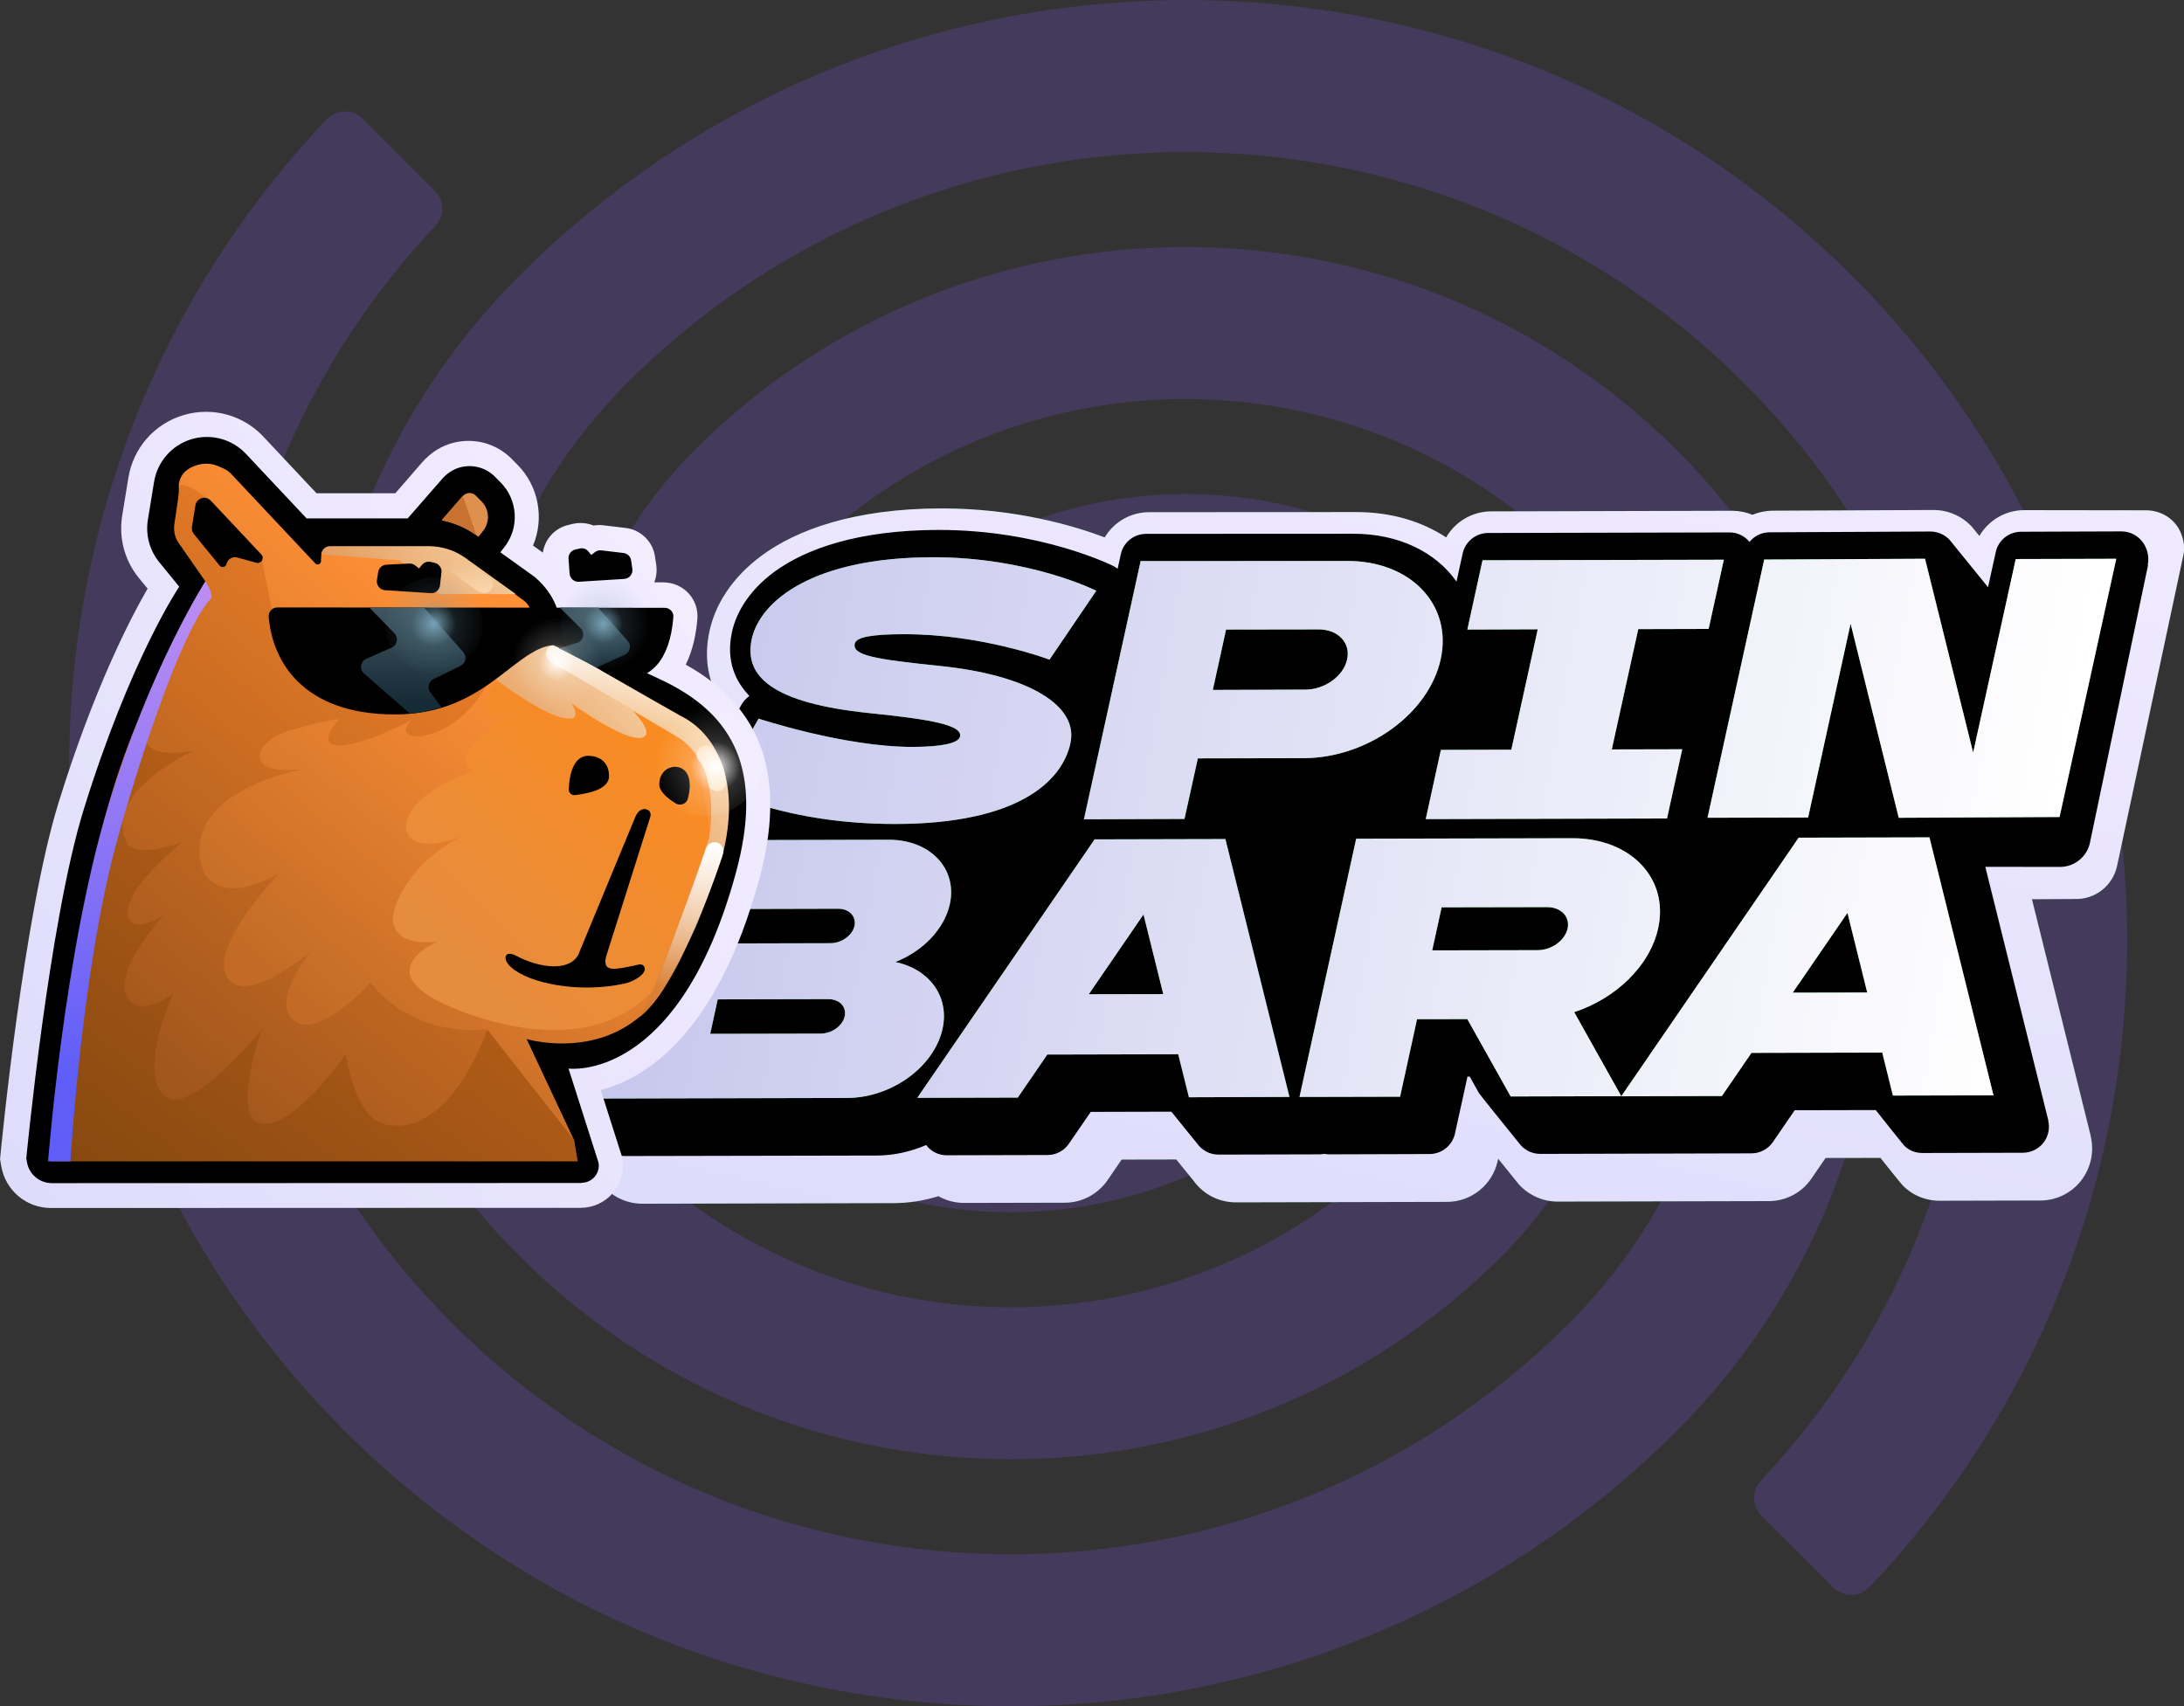 <?xml version="1.0" encoding="UTF-8"?> <svg xmlns="http://www.w3.org/2000/svg" fill="none" viewBox="0.72 0.05 104.82 81.9"><rect x="0.72" y="0.05" width="104.82" height="81.9" fill="#333333" stroke="none"/><path opacity="0.2" fill-rule="evenodd" clip-rule="evenodd" d="M90.451 76.225C90.224 76.461 89.912 76.597 89.585 76.602C89.258 76.607 88.942 76.476 88.71 76.245C87.749 75.285 86.21 73.753 85.26 72.803C84.797 72.336 84.787 71.582 85.24 71.105C99.197 56.279 98.921 32.921 84.415 18.426C69.627 3.655 45.615 3.655 30.827 18.426C20.672 28.57 20.672 45.044 30.827 55.188C40.982 65.332 57.475 65.332 67.63 55.188C73.153 49.672 73.153 40.714 67.63 35.197C62.108 29.68 53.139 29.68 47.617 35.197C46.726 36.086 46.726 37.528 47.617 38.418C48.507 39.312 49.95 39.312 50.841 38.418C54.583 34.685 60.659 34.685 64.401 38.418C68.143 42.156 68.143 48.225 64.401 51.963C56.026 60.328 42.431 60.328 34.056 51.963C25.682 43.598 25.682 30.017 34.056 21.652C47.063 8.659 68.183 8.659 81.191 21.652C94.198 34.644 94.198 55.741 81.191 68.734C63.551 86.353 34.906 86.353 17.267 68.734C-0.076 51.405 -0.368 23.455 16.402 5.775C16.628 5.539 16.94 5.403 17.267 5.398C17.594 5.398 17.905 5.524 18.137 5.755C19.103 6.715 20.637 8.247 21.587 9.197C22.055 9.664 22.065 10.418 21.613 10.895C7.655 25.721 7.926 49.079 22.432 63.574C37.225 78.345 61.232 78.345 76.02 63.574C86.175 53.43 86.175 36.956 76.02 26.812C65.865 16.668 49.377 16.668 39.222 26.812C33.699 32.328 33.699 41.286 39.222 46.803C44.745 52.32 53.713 52.32 59.236 46.803C60.126 45.914 60.126 44.472 59.236 43.582C58.345 42.693 56.897 42.693 56.006 43.582C52.264 47.32 46.188 47.32 42.446 43.582C38.709 39.844 38.709 33.775 42.446 30.037C50.826 21.672 64.421 21.672 72.796 30.037C81.171 38.403 81.171 51.983 72.796 60.348C59.789 73.341 38.669 73.341 25.662 60.348C12.654 47.356 12.654 26.259 25.662 13.266C43.301 -4.353 71.941 -4.353 89.58 13.266C106.928 30.595 107.215 58.545 90.451 76.225Z" fill="#8959FF"></path><path d="M103.713 24.544C104.401 24.544 105.053 24.917 105.349 25.542C105.521 25.909 105.592 26.315 105.513 26.679L102.328 41.612C102.125 42.558 101.281 43.225 100.317 43.2L98.242 43.212L101.063 54.57L101.059 54.577C101.241 55.322 101.076 56.105 100.603 56.714C100.138 57.316 99.409 57.673 98.646 57.672L93.821 57.684C93.11 57.685 92.437 57.393 91.99 56.892C91.949 56.85 91.403 56.169 90.971 55.627L88.338 55.631L87.661 56.617C87.199 57.295 86.435 57.7 85.615 57.701L75.476 57.724C74.766 57.725 74.091 57.418 73.622 56.903C73.608 56.886 73.125 56.287 72.623 55.667L72.6 55.777C72.349 56.92 71.339 57.736 70.17 57.738L60.035 57.761C59.211 57.762 58.463 57.364 58.004 56.722C57.997 56.71 57.534 56.143 57.173 55.703L54.552 55.708L53.878 56.695C53.409 57.371 52.645 57.777 51.825 57.778L46.996 57.789C46.556 57.789 46.132 57.673 45.759 57.465C45.072 57.679 44.349 57.796 43.619 57.798L31.551 57.827C30.795 57.827 30.079 57.485 29.609 56.902L27.016 53.645C26.572 53.065 26.403 52.311 26.557 51.594L29.71 38.699C29.776 38.428 30.02 38.239 30.299 38.242L33.143 38.274C33.1 37.776 33.206 37.271 33.458 36.83L35.263 33.656C35.233 33.612 35.208 33.568 35.182 33.524C34.658 32.567 34.521 31.5 34.775 30.327C35.038 29.136 35.785 27.812 37.292 26.705C38.937 25.497 41.676 24.463 45.877 24.453C49.45 24.446 52.276 25.289 53.74 25.844C54.178 25.108 54.979 24.635 55.87 24.634L65.782 24.629C67.493 24.623 68.968 25.081 70.126 25.845C70.561 25.093 71.372 24.599 72.282 24.596L83.866 24.566C84.2 24.571 84.528 24.635 84.827 24.76C85.126 24.637 85.449 24.566 85.787 24.563L93.506 24.529C94.232 24.526 94.896 24.832 95.362 25.335C95.375 25.356 95.515 25.528 95.719 25.775C96.157 25.027 96.964 24.54 97.867 24.536L103.713 24.544Z" fill="#106C2A"></path><path d="M103.713 24.544C104.401 24.544 105.053 24.917 105.349 25.542C105.521 25.909 105.592 26.315 105.513 26.679L102.328 41.612C102.125 42.558 101.281 43.225 100.317 43.2L98.242 43.212L101.063 54.57L101.059 54.577C101.241 55.322 101.076 56.105 100.603 56.714C100.138 57.316 99.409 57.673 98.646 57.672L93.821 57.684C93.11 57.685 92.437 57.393 91.99 56.892C91.949 56.85 91.403 56.169 90.971 55.627L88.338 55.631L87.661 56.617C87.199 57.295 86.435 57.7 85.615 57.701L75.476 57.724C74.766 57.725 74.091 57.418 73.622 56.903C73.608 56.886 73.125 56.287 72.623 55.667L72.6 55.777C72.349 56.92 71.339 57.736 70.17 57.738L60.035 57.761C59.211 57.762 58.463 57.364 58.004 56.722C57.997 56.71 57.534 56.143 57.173 55.703L54.552 55.708L53.878 56.695C53.409 57.371 52.645 57.777 51.825 57.778L46.996 57.789C46.556 57.789 46.132 57.673 45.759 57.465C45.072 57.679 44.349 57.796 43.619 57.798L31.551 57.827C30.795 57.827 30.079 57.485 29.609 56.902L27.016 53.645C26.572 53.065 26.403 52.311 26.557 51.594L29.71 38.699C29.776 38.428 30.02 38.239 30.299 38.242L33.143 38.274C33.1 37.776 33.206 37.271 33.458 36.83L35.263 33.656C35.233 33.612 35.208 33.568 35.182 33.524C34.658 32.567 34.521 31.5 34.775 30.327C35.038 29.136 35.785 27.812 37.292 26.705C38.937 25.497 41.676 24.463 45.877 24.453C49.45 24.446 52.276 25.289 53.74 25.844C54.178 25.108 54.979 24.635 55.87 24.634L65.782 24.629C67.493 24.623 68.968 25.081 70.126 25.845C70.561 25.093 71.372 24.599 72.282 24.596L83.866 24.566C84.2 24.571 84.528 24.635 84.827 24.76C85.126 24.637 85.449 24.566 85.787 24.563L93.506 24.529C94.232 24.526 94.896 24.832 95.362 25.335C95.375 25.356 95.515 25.528 95.719 25.775C96.157 25.027 96.964 24.54 97.867 24.536L103.713 24.544Z" fill="url(#paint0_linear_37_76177)"></path><path d="M102.546 25.556C102.925 25.558 103.283 25.731 103.52 26.023C103.78 26.343 103.882 26.767 103.799 27.172L103.813 27.181L101.027 40.494C100.884 41.175 100.285 41.661 99.589 41.66L96.004 41.656L99.031 53.841L99.021 53.832C99.114 54.203 99.027 54.596 98.793 54.903C98.555 55.201 98.194 55.378 97.81 55.38L92.985 55.392C92.639 55.393 92.311 55.258 92.089 55.013C92.042 54.959 91.103 53.789 90.745 53.331L86.856 53.339L85.806 54.869C85.575 55.206 85.189 55.41 84.779 55.409L74.644 55.435C74.283 55.435 73.949 55.284 73.713 55.026C73.682 54.988 71.76 52.614 71.703 52.519L71.26 51.725L71.151 51.725L70.549 54.467C70.422 55.033 69.914 55.438 69.334 55.442L64.505 55.457C64.426 55.457 64.344 55.448 64.267 55.433C64.187 55.447 64.107 55.458 64.028 55.457L59.199 55.469C58.789 55.467 58.415 55.27 58.185 54.949C58.176 54.933 57.145 53.672 56.94 53.409L53.07 53.419L52.019 54.95C51.789 55.286 51.403 55.49 50.993 55.489L46.168 55.501C45.769 55.505 45.405 55.32 45.17 55.01C44.422 55.331 43.614 55.514 42.786 55.514L30.719 55.538C30.342 55.54 29.984 55.367 29.748 55.076L27.899 52.797C27.662 52.501 27.571 52.116 27.654 51.748L30.637 39.462L35.151 39.415C34.761 38.93 34.423 38.51 34.399 38.468C34.352 38.38 34.313 38.29 34.285 38.193C34.191 37.871 34.231 37.525 34.4 37.235L36.311 33.866C36.408 33.699 36.535 33.562 36.684 33.461L36.658 33.425C36.445 33.196 36.267 32.955 36.135 32.712C35.756 32.018 35.668 31.235 35.851 30.381C36.063 29.426 36.684 28.381 37.885 27.495C39.387 26.396 41.899 25.496 45.738 25.486C50.732 25.477 54.171 27.226 54.171 27.226C54.238 27.263 54.298 27.303 54.361 27.348L54.513 26.652C54.636 26.083 55.137 25.676 55.727 25.674L65.635 25.669C67.858 25.66 69.615 26.554 70.603 27.935L70.626 27.96L70.921 26.611C71.048 26.041 71.557 25.636 72.136 25.632L83.719 25.606C84.095 25.6 84.45 25.769 84.687 26.06C84.916 25.776 85.265 25.602 85.648 25.6L93.367 25.562C93.728 25.563 94.062 25.714 94.295 25.967C94.34 26.018 95.932 27.98 96.134 28.235L96.506 26.548C96.629 25.978 97.133 25.575 97.72 25.573L102.546 25.556Z" fill="black"></path><path fill-rule="evenodd" clip-rule="evenodd" d="M78.534 52.665L73.224 52.679L71.144 48.966L68.73 48.97L67.917 52.691L63.089 52.702L65.809 40.307L76.185 40.283C78.983 40.278 80.83 42.212 80.302 44.608C79.903 46.42 78.263 47.978 76.274 48.632L78.534 52.665ZM78.534 52.665L87.046 40.257L93.323 40.242L96.397 52.625L91.569 52.636L91.058 50.572L84.781 50.587L83.362 52.657L78.537 52.669L78.534 52.665ZM69.91 43.6L69.458 45.666L74.523 45.656C75.189 45.654 75.828 45.191 75.955 44.621C76.082 44.048 75.641 43.592 74.975 43.59L69.91 43.6ZM89.388 43.867L86.763 47.695L90.336 47.688L89.388 43.867ZM74.523 30.256L71.145 30.268L71.872 26.941L83.455 26.915L82.725 30.238L79.348 30.247L78.077 36.021L81.458 36.013L80.728 39.336L69.148 39.366L69.874 36.043L73.255 36.034L74.523 30.256ZM89.537 29.993L87.5 39.29L82.671 39.301L85.392 26.907L93.111 26.869L95.42 36.175L97.464 26.883L102.289 26.87L99.568 39.265L91.849 39.303L89.541 29.994L89.537 29.993ZM58.21 36.451L57.569 39.358L52.743 39.374L55.464 26.98L65.375 26.975C68.429 26.966 70.438 29.082 69.865 31.695C69.292 34.309 66.352 36.431 63.298 36.44L58.21 36.451ZM59.565 30.268L58.929 33.165L63.37 33.15C64.303 33.15 65.201 32.502 65.375 31.701C65.552 30.904 64.935 30.256 64.006 30.261L59.565 30.268ZM52.098 35.716C51.688 37.595 49.514 39.587 43.722 39.6C38.345 39.611 35.209 37.912 35.209 37.912L37.128 34.543C37.128 34.543 41.261 35.907 44.518 35.9C45.924 35.896 46.724 35.724 46.795 35.404C46.916 34.857 45.445 34.583 42.465 34.28C37.762 33.797 36.408 32.506 36.802 30.712C37.199 28.922 39.686 26.809 45.474 26.796C50.133 26.789 53.337 28.405 53.337 28.405L51.09 31.712C51.09 31.712 47.85 30.48 44.096 30.491C42.664 30.492 41.816 30.614 41.745 30.941C41.618 31.507 42.697 31.691 45.84 32.015C50.089 32.45 52.492 33.923 52.094 35.716L52.098 35.716ZM50.988 50.663L49.569 52.733L44.744 52.745L53.256 40.338L59.532 40.323L62.607 52.701L57.782 52.717L57.268 50.652L50.991 50.667L50.988 50.663ZM55.602 43.944L52.977 47.772L56.55 47.765L55.602 43.944ZM41.367 52.751L29.302 52.779L32.023 40.384L43.365 40.356C45.362 40.35 46.68 41.739 46.307 43.449C46.037 44.661 44.991 45.718 43.69 46.225C45.316 46.564 46.3 47.873 45.957 49.435C45.552 51.262 43.503 52.748 41.367 52.751ZM36.12 43.68L35.755 45.334L40.584 45.322C41.115 45.318 41.631 44.946 41.731 44.494C41.827 44.038 41.479 43.667 40.945 43.668L36.12 43.68ZM34.807 49.672L40.113 49.661C40.648 49.657 41.164 49.285 41.26 48.833C41.36 48.377 41.011 48.006 40.477 48.007L35.167 48.018L34.807 49.672Z" fill="#1DA443"></path><path fill-rule="evenodd" clip-rule="evenodd" d="M78.534 52.665L73.224 52.679L71.144 48.966L68.73 48.97L67.917 52.691L63.089 52.702L65.809 40.307L76.185 40.283C78.983 40.278 80.83 42.212 80.302 44.608C79.903 46.42 78.263 47.978 76.274 48.632L78.534 52.665ZM78.534 52.665L87.046 40.257L93.323 40.242L96.397 52.625L91.569 52.636L91.058 50.572L84.781 50.587L83.362 52.657L78.537 52.669L78.534 52.665ZM69.91 43.6L69.458 45.666L74.523 45.656C75.189 45.654 75.828 45.191 75.955 44.621C76.082 44.048 75.641 43.592 74.975 43.59L69.91 43.6ZM89.388 43.867L86.763 47.695L90.336 47.688L89.388 43.867ZM74.523 30.256L71.145 30.268L71.872 26.941L83.455 26.915L82.725 30.238L79.348 30.247L78.077 36.021L81.458 36.013L80.728 39.336L69.148 39.366L69.874 36.043L73.255 36.034L74.523 30.256ZM89.537 29.993L87.5 39.29L82.671 39.301L85.392 26.907L93.111 26.869L95.42 36.175L97.464 26.883L102.289 26.87L99.568 39.265L91.849 39.303L89.541 29.994L89.537 29.993ZM58.21 36.451L57.569 39.358L52.743 39.374L55.464 26.98L65.375 26.975C68.429 26.966 70.438 29.082 69.865 31.695C69.292 34.309 66.352 36.431 63.298 36.44L58.21 36.451ZM59.565 30.268L58.929 33.165L63.37 33.15C64.303 33.15 65.201 32.502 65.375 31.701C65.552 30.904 64.935 30.256 64.006 30.261L59.565 30.268ZM52.098 35.716C51.688 37.595 49.514 39.587 43.722 39.6C38.345 39.611 35.209 37.912 35.209 37.912L37.128 34.543C37.128 34.543 41.261 35.907 44.518 35.9C45.924 35.896 46.724 35.724 46.795 35.404C46.916 34.857 45.445 34.583 42.465 34.28C37.762 33.797 36.408 32.506 36.802 30.712C37.199 28.922 39.686 26.809 45.474 26.796C50.133 26.789 53.337 28.405 53.337 28.405L51.09 31.712C51.09 31.712 47.85 30.48 44.096 30.491C42.664 30.492 41.816 30.614 41.745 30.941C41.618 31.507 42.697 31.691 45.84 32.015C50.089 32.45 52.492 33.923 52.094 35.716L52.098 35.716ZM50.988 50.663L49.569 52.733L44.744 52.745L53.256 40.338L59.532 40.323L62.607 52.701L57.782 52.717L57.268 50.652L50.991 50.667L50.988 50.663ZM55.602 43.944L52.977 47.772L56.55 47.765L55.602 43.944ZM41.367 52.751L29.302 52.779L32.023 40.384L43.365 40.356C45.362 40.35 46.68 41.739 46.307 43.449C46.037 44.661 44.991 45.718 43.69 46.225C45.316 46.564 46.3 47.873 45.957 49.435C45.552 51.262 43.503 52.748 41.367 52.751ZM36.12 43.68L35.755 45.334L40.584 45.322C41.115 45.318 41.631 44.946 41.731 44.494C41.827 44.038 41.479 43.667 40.945 43.668L36.12 43.68ZM34.807 49.672L40.113 49.661C40.648 49.657 41.164 49.285 41.26 48.833C41.36 48.377 41.011 48.006 40.477 48.007L35.167 48.018L34.807 49.672Z" fill="url(#paint1_linear_37_76177)"></path><path d="M0.738 55.528L0.723 55.688L0.778 56.014C0.975 57.184 1.978 58.032 3.163 58.032L28.591 58.024C29.191 58.024 29.754 57.761 30.142 57.302C30.531 56.839 30.691 56.239 30.587 55.647L30.572 55.569L29.554 52.37C31.653 51.825 35.123 49.748 37.163 42.234C38.481 37.368 37.326 33.995 33.631 31.954C33.986 31.24 34.134 30.44 34.19 29.758C34.227 29.307 34.075 28.858 33.764 28.525C33.457 28.196 33.023 28.007 32.575 28.003H32.12C32.224 27.74 32.257 27.455 32.216 27.174V27.163C32.194 27.033 32.175 26.896 32.157 26.777V26.762C32.05 26.037 31.465 25.47 30.735 25.389L29.672 25.263C29.609 25.255 29.546 25.252 29.483 25.252C29.391 25.252 29.298 25.259 29.206 25.274C29.013 25.196 28.802 25.152 28.587 25.152C28.461 25.152 28.339 25.166 28.217 25.192L28.006 25.244C27.347 25.396 26.869 25.929 26.773 26.574L26.303 26.237C26.847 24.937 26.584 23.393 25.551 22.352L25.281 22.078C24.725 21.519 23.992 21.212 23.207 21.212C22.97 21.212 22.733 21.241 22.5 21.297C21.918 21.441 21.396 21.767 20.982 22.241L19.693 23.726H15.912L13.357 21.004C12.65 20.249 11.646 19.816 10.61 19.816C10.236 19.816 9.862 19.871 9.503 19.982C8.118 20.404 7.114 21.556 6.881 22.985L6.585 24.8C6.411 25.863 6.699 26.951 7.381 27.788L7.803 28.303C6.985 29.718 5.237 33.076 3.533 38.568C1.852 44.004 0.782 55.062 0.738 55.528Z" fill="url(#paint2_linear_37_76177)"></path><path fill-rule="evenodd" clip-rule="evenodd" d="M28.636 56.832L3.211 56.839C2.615 56.839 2.108 56.41 2.012 55.821L1.982 55.651C1.982 55.651 3.067 44.312 4.73 38.931C6.985 31.651 9.321 28.21 9.321 28.21L8.362 27.033C7.899 26.463 7.699 25.722 7.818 24.996L8.114 23.182C8.27 22.215 8.966 21.419 9.899 21.134C10.836 20.849 11.854 21.119 12.524 21.834L15.435 24.933H20.286L21.937 23.041C22.174 22.767 22.485 22.559 22.837 22.474C23.437 22.326 24.051 22.508 24.474 22.93L24.744 23.204C25.581 24.048 25.659 25.385 24.922 26.318L24.733 26.559L26.388 27.747C27.454 28.659 27.647 29.71 27.64 30.414L32.364 32.639C36.041 34.328 37.345 37.124 36.045 41.919C33.294 52.062 28.006 51.34 28.006 51.34L29.447 55.858C29.487 56.099 29.421 56.343 29.265 56.528C29.11 56.713 28.876 56.821 28.636 56.821V56.832Z" fill="black"></path><path fill-rule="evenodd" clip-rule="evenodd" d="M23.684 25.814L23.91 25.529C24.244 25.103 24.21 24.495 23.829 24.114L23.558 23.84C23.477 23.755 23.358 23.71 23.24 23.714C23.122 23.718 23.01 23.773 22.933 23.862L21.922 25.025C22.518 25.143 23.088 25.388 23.588 25.747L23.688 25.817L23.684 25.814Z" fill="#DF8F4E"></path><path fill-rule="evenodd" clip-rule="evenodd" d="M21.918 25.014C22.514 25.132 23.085 25.377 23.584 25.736L22.929 23.851L21.918 25.014Z" fill="#C77230"></path><path fill-rule="evenodd" clip-rule="evenodd" d="M15.89 27.293C15.493 27.315 15.108 27.171 14.823 26.896C13.849 25.956 11.587 23.764 11.272 23.53C9.854 22.475 9.38 23.386 9.38 23.386C9.458 22.901 9.806 22.505 10.272 22.364C10.739 22.22 11.25 22.357 11.583 22.712L15.886 27.293H15.89Z" fill="url(#paint3_linear_37_76177)"></path><path fill-rule="evenodd" clip-rule="evenodd" d="M28.395 55.668L5.963 55.649C5.963 55.649 6.622 45.118 7.518 41.581C8.414 38.045 10.307 35.39 10.307 35.39C10.373 35.242 10.351 35.071 10.244 34.949C10.136 34.827 9.973 34.775 9.818 34.816C9.655 34.86 9.477 34.808 9.366 34.679C9.255 34.549 9.222 34.371 9.288 34.212L11.543 28.709L9.573 26.287C9.34 26.002 9.244 25.632 9.303 25.269V23.28C9.385 22.795 9.696 22.521 10.166 22.377C10.632 22.232 11.469 22.425 11.803 22.784L15.854 27.095C15.898 27.139 15.965 27.158 16.02 27.135C16.076 27.113 16.12 27.058 16.124 26.998L16.139 26.691C16.15 26.469 16.335 26.291 16.557 26.291H21.304C21.93 26.295 22.545 26.491 23.052 26.858L25.851 28.868C26.088 29.039 26.225 29.32 26.214 29.613L27.751 31.29L32.824 34.112C35.301 35.327 35.983 38.571 35.164 41.207L32.998 46.725C30.824 51.361 25.996 49.924 25.996 49.924L28.266 54.761L28.395 55.664V55.668Z" fill="url(#paint4_linear_37_76177)"></path><path fill-rule="evenodd" clip-rule="evenodd" d="M32.587 46.97C29.032 51.85 21.826 48.14 21.826 48.14C18.627 46.533 21.726 45.244 21.726 45.244C21.726 45.244 19.842 45.559 19.597 44.374C19.427 43.563 20.464 41.397 22.908 40.178C19.22 41.637 19.201 38.382 23.459 37.079C21.897 36.342 25.274 34.35 25.274 34.35C25.274 34.35 23.067 34.924 24.496 32.768L30.387 32.842L33.109 34.268C34.276 34.953 35.135 40.971 34.661 42.237L32.591 46.966L32.587 46.97Z" fill="url(#paint5_linear_37_76177)"></path><path fill-rule="evenodd" clip-rule="evenodd" d="M28.187 55.512L5.962 55.568L5.136 42.7C5.088 42.644 6.162 37.882 7.632 34.319C8.913 31.213 10.576 27.954 10.576 27.954L9.362 26.21C9.128 25.924 9.032 25.554 9.091 25.191L9.365 23.329C9.754 23.269 10.224 23.673 10.817 24.062L13.261 26.806L13.831 29.568L23.766 32.261L24.07 32.942C22.433 35.927 19.226 35.793 20.489 34.605C20.489 34.605 18.197 35.83 17.008 35.83C15.819 35.83 17.008 34.56 17.008 34.56C17.008 34.56 15.975 34.679 14.453 35.171C13.224 35.571 12.661 36.623 13.783 36.93C14.301 37.071 15.253 36.975 15.253 36.975C15.253 36.975 9.11 38.037 10.498 41.948C11.543 43.607 14.138 41.948 14.138 41.948C14.138 41.948 10.447 45.751 11.746 47.117C12.761 48.188 15.66 45.699 15.66 45.699C15.66 45.699 13.857 47.821 14.671 48.873C15.745 50.265 18.504 47.214 18.504 47.214C18.504 47.214 20.281 49.802 24.11 49.458L28.017 54.475L28.198 55.505L28.187 55.512Z" fill="url(#paint6_linear_37_76177)"></path><path fill-rule="evenodd" clip-rule="evenodd" d="M28.276 54.769L24.103 49.473C24.051 49.632 22.326 54.717 19.193 54.017C17.745 53.695 17.305 50.654 17.305 50.654C17.305 50.654 14.672 54.454 13.139 53.95C11.85 53.524 13.276 49.466 13.276 49.466C13.276 49.466 9.777 53.824 8.566 52.61C7.351 51.395 9.036 47.74 9.036 47.74C9.036 47.74 7.673 48.855 6.944 48.055C5.889 46.9 8.573 43.97 8.573 43.97C8.573 43.97 7.281 44.837 6.936 44.193C6.288 42.982 9.451 40.489 9.451 40.489C9.451 40.489 7.092 41.33 6.77 40.445C5.729 38.008 9.991 36.094 9.991 36.094C9.991 36.094 8.507 36.375 7.958 35.938C6.396 34.894 10.491 29.25 10.491 29.25C10.491 29.25 7.655 32.468 5.911 38.73C4.167 44.992 3.174 55.794 3.174 55.794H28.45L28.273 54.772L28.276 54.769Z" fill="url(#paint7_linear_37_76177)"></path><path d="M5.977 39.208C7.718 32.965 3.041 55.691 3.03 55.791C3.03 55.791 4.233 45.47 5.977 39.208Z" fill="url(#paint8_linear_37_76177)"></path><path d="M10.573 27.958C10.573 27.958 10.839 28.273 10.88 28.736C9.584 30.069 7.666 35.627 6.37 40.278C4.633 46.511 4.111 55.691 4.1 55.791H3.03C3.03 55.791 3.785 45.763 5.914 38.727C7.936 32.057 10.565 27.969 10.573 27.958Z" fill="url(#paint9_linear_37_76177)"></path><path fill-rule="evenodd" clip-rule="evenodd" d="M24.162 32.398C24.41 32.235 24.643 32.069 24.866 31.902C25.406 31.498 25.888 31.091 26.38 30.788C26.491 30.721 26.599 30.658 26.71 30.602L33.323 34.376C35.171 35.257 36.308 37.664 35.374 41.178C35.374 41.178 33.286 47.596 31.338 48.925C31.931 48.522 34.76 40.271 34.76 40.271C35.197 37.123 34.001 35.872 33.194 35.398L31.087 34.161C31.087 34.161 32.134 35.22 31.583 35.439C30.805 35.746 28.132 33.802 28.132 33.802C28.132 33.802 28.617 34.487 28.117 34.539C27.006 34.646 24.166 32.395 24.166 32.395L24.162 32.398ZM25.465 28.566H21.792L19.907 26.947L16.145 26.659C16.156 26.44 16.334 26.266 16.556 26.266H21.314C21.94 26.27 22.555 26.466 23.062 26.833L25.469 28.562L25.465 28.566Z" fill="url(#paint10_linear_37_76177)"></path><path fill-rule="evenodd" clip-rule="evenodd" d="M35.067 38.02C35.067 38.02 35.052 38.02 35.048 38.005C34.856 37.971 34.711 37.808 34.7 37.616C34.671 37.231 34.523 36.857 34.263 36.557C34.126 36.398 34.123 36.164 34.256 36.001C34.256 35.998 34.263 35.99 34.278 35.99C34.356 35.898 34.471 35.842 34.593 35.838C34.715 35.838 34.834 35.886 34.911 35.979C35.297 36.438 35.519 36.998 35.571 37.575C35.574 37.705 35.522 37.827 35.426 37.916C35.33 38.005 35.2 38.038 35.074 38.016L35.067 38.02Z" fill="#FEE5C2"></path><path fill-rule="evenodd" clip-rule="evenodd" d="M33.105 38.582C32.761 38.367 32.361 38.041 32.361 37.697C32.361 36.794 33.394 36.597 33.709 37.208C33.883 37.542 33.831 38.001 33.742 38.345C33.72 38.482 33.624 38.597 33.494 38.645C33.364 38.693 33.216 38.671 33.105 38.582Z" fill="black"></path><path fill-rule="evenodd" clip-rule="evenodd" d="M28.017 37.946C28.035 37.42 28.169 36.328 28.954 36.328C29.416 36.328 29.95 36.568 29.95 37.309C29.95 37.964 28.865 38.149 28.324 38.212C28.243 38.223 28.169 38.201 28.109 38.149C28.05 38.097 28.017 38.02 28.02 37.942L28.017 37.946Z" fill="black"></path><path fill-rule="evenodd" clip-rule="evenodd" d="M21.589 27.066C21.522 27.051 21.455 27.033 21.392 27.022C21.237 26.985 21.078 27.04 20.978 27.159C20.9 27.248 20.829 27.333 20.829 27.333C20.829 27.333 20.737 27.259 20.652 27.192C20.57 27.129 20.47 27.096 20.367 27.099C20.111 27.114 19.604 27.14 19.263 27.155C19.063 27.166 18.9 27.314 18.871 27.511C18.852 27.629 18.834 27.77 18.811 27.896C18.793 28.014 18.826 28.129 18.9 28.221C18.971 28.314 19.082 28.37 19.2 28.377C19.793 28.414 20.826 28.485 21.392 28.521C21.614 28.536 21.811 28.373 21.837 28.151C21.859 27.955 21.885 27.718 21.907 27.525C21.933 27.314 21.792 27.118 21.585 27.066H21.589Z" fill="black"></path><path fill-rule="evenodd" clip-rule="evenodd" d="M28.328 26.426C28.399 26.411 28.473 26.393 28.54 26.378C28.695 26.341 28.854 26.393 28.954 26.515C29.028 26.604 29.102 26.689 29.102 26.689C29.102 26.689 29.188 26.622 29.269 26.555C29.358 26.485 29.469 26.452 29.58 26.467C29.835 26.496 30.321 26.552 30.643 26.593C30.832 26.615 30.983 26.759 31.009 26.948C31.028 27.074 31.046 27.222 31.069 27.355C31.087 27.474 31.054 27.589 30.98 27.681C30.906 27.774 30.798 27.829 30.68 27.837C30.091 27.874 29.073 27.941 28.503 27.974C28.273 27.989 28.077 27.815 28.058 27.585C28.04 27.359 28.021 27.081 28.006 26.867C27.991 26.659 28.128 26.474 28.332 26.426H28.328Z" fill="black"></path><path fill-rule="evenodd" clip-rule="evenodd" d="M23.974 28.514C23.844 28.514 23.718 28.473 23.611 28.399L22.334 27.484C21.971 27.221 21.534 27.081 21.086 27.081V26.221C21.711 26.221 22.326 26.418 22.833 26.784L24.207 27.773C24.352 27.877 24.411 28.062 24.355 28.229C24.3 28.395 24.144 28.51 23.966 28.51L23.974 28.514Z" fill="url(#paint11_linear_37_76177)"></path><path fill-rule="evenodd" clip-rule="evenodd" d="M34.486 35.117L34.049 35.857L27.139 31.806C27.039 31.75 26.969 31.654 26.939 31.543C26.91 31.432 26.928 31.317 26.984 31.217C27.106 31.014 27.365 30.947 27.573 31.065L34.482 35.12L34.486 35.117Z" fill="url(#paint12_linear_37_76177)"></path><path fill-rule="evenodd" clip-rule="evenodd" d="M34.104 44.578L32.671 47.637L31.709 48.681C31.709 48.681 34.034 42.504 34.604 40.775C34.678 40.545 34.926 40.423 35.152 40.497C35.374 40.571 35.493 40.808 35.423 41.03C34.86 42.737 34.104 44.582 34.104 44.582V44.578Z" fill="url(#paint13_linear_37_76177)"></path><path fill-rule="evenodd" clip-rule="evenodd" d="M30.69 32.635L27.273 31.017C26.873 31.05 26.514 31.216 26.162 31.435C25.669 31.739 25.188 32.142 24.647 32.55C23.444 33.453 21.977 34.342 19.678 34.342C15.22 34.342 13.79 31.761 13.616 29.654C13.609 29.535 13.649 29.424 13.727 29.339C13.805 29.254 13.916 29.206 14.035 29.206C16.63 29.206 30.031 29.217 32.623 29.224C32.738 29.224 32.849 29.272 32.931 29.358C33.012 29.443 33.049 29.558 33.038 29.672C32.871 31.761 31.942 32.639 30.694 32.639L30.69 32.635Z" fill="black"></path><path fill-rule="evenodd" clip-rule="evenodd" d="M18.052 31.998C18.03 32.138 18.082 32.283 18.189 32.375L20.396 34.305C20.603 34.286 20.911 34.245 21.114 34.201C21.314 34.16 21.829 34.023 21.922 34.005L21.366 33.275C21.296 33.175 21.27 33.049 21.299 32.927C21.329 32.805 21.411 32.705 21.522 32.649L22.825 32.009C22.944 31.95 23.025 31.842 23.051 31.712C23.077 31.583 23.04 31.45 22.955 31.353L21.077 29.22H18.459L19.655 30.453C19.752 30.553 19.792 30.691 19.763 30.828C19.737 30.961 19.648 31.076 19.522 31.131L18.293 31.675C18.163 31.735 18.067 31.853 18.048 31.998H18.052Z" fill="url(#paint14_linear_37_76177)"></path><path fill-rule="evenodd" clip-rule="evenodd" d="M28.706 30.583C28.68 30.717 28.591 30.831 28.466 30.887L27.551 31.165L29.347 32.091L30.706 31.476C30.824 31.42 30.913 31.309 30.943 31.18C30.973 31.05 30.936 30.913 30.847 30.813L29.421 29.209H27.588L28.595 30.213C28.692 30.313 28.732 30.45 28.706 30.587V30.583Z" fill="url(#paint15_linear_37_76177)"></path><path fill-rule="evenodd" clip-rule="evenodd" d="M11.262 27.199C10.84 26.68 10.021 25.677 10.021 25.677C9.944 25.584 9.914 25.459 9.932 25.336L10.099 24.303C10.125 24.144 10.24 24.011 10.395 23.962C10.551 23.914 10.721 23.962 10.832 24.077C10.832 24.077 12.384 25.725 13.261 26.662C13.335 26.74 13.35 26.858 13.291 26.955C13.235 27.047 13.124 27.092 13.021 27.062C12.71 26.977 12.365 26.881 12.106 26.81C11.995 26.78 11.88 26.795 11.78 26.855C11.684 26.914 11.617 27.01 11.591 27.121C11.576 27.192 11.521 27.247 11.451 27.262C11.384 27.277 11.306 27.255 11.262 27.199Z" fill="black"></path><path d="M29.972 31.78C29.972 30.491 28.928 29.443 27.64 29.443C26.351 29.443 25.303 30.488 25.303 31.776C25.303 33.065 26.347 34.113 27.636 34.113C28.924 34.113 29.972 33.069 29.972 31.78Z" fill="url(#paint16_radial_37_76177)"></path><path d="M32.286 30.095C32.286 28.806 31.242 27.758 29.953 27.758C28.665 27.758 27.617 28.802 27.617 30.091C27.617 31.38 28.661 32.428 29.95 32.428C31.238 32.428 32.286 31.384 32.286 30.095Z" fill="url(#paint17_radial_37_76177)"></path><path d="M23.888 30.04C23.888 28.777 22.844 27.751 21.555 27.751C20.267 27.751 19.219 28.773 19.219 30.036C19.219 31.299 20.263 32.324 21.552 32.324C22.84 32.324 23.888 31.302 23.888 30.04Z" fill="url(#paint18_radial_37_76177)"></path><path d="M37.422 36.336C37.422 34.736 36.126 33.44 34.53 33.436C32.934 33.432 31.635 34.732 31.631 36.328C31.627 37.924 32.923 39.224 34.523 39.228C36.123 39.231 37.419 37.932 37.422 36.336Z" fill="url(#paint19_radial_37_76177)"></path><path fill-rule="evenodd" clip-rule="evenodd" d="M27.488 47.34C26.506 47.184 25.688 46.869 25.247 46.473C24.973 46.229 24.91 45.951 25.066 45.858C25.136 45.814 25.281 45.814 25.488 45.925C26.677 46.551 28.065 46.673 28.48 45.866L31.213 39.259C31.365 38.893 31.631 38.815 31.835 38.937C31.942 39 31.968 39.148 31.927 39.267L29.806 45.973C29.65 46.643 30.091 46.61 30.817 46.466C31.098 46.41 31.265 46.377 31.357 46.351C31.461 46.317 31.579 46.351 31.635 46.443C31.813 46.736 31.224 47.143 30.687 47.262C29.606 47.495 28.469 47.499 27.488 47.34Z" fill="black"></path><defs><linearGradient id="paint0_linear_37_76177" x1="60.433" y1="63.792" x2="72.151" y2="10.91" gradientUnits="userSpaceOnUse"><stop stop-color="#DEDCFB"></stop><stop offset="1" stop-color="#F2ECFF"></stop></linearGradient><linearGradient id="paint1_linear_37_76177" x1="98.036" y1="47.15" x2="33.496" y2="35.723" gradientUnits="userSpaceOnUse"><stop stop-color="white"></stop><stop offset="1" stop-color="#C8C8EE"></stop></linearGradient><linearGradient id="paint2_linear_37_76177" x1="-0.742" y1="54.587" x2="33.319" y2="27.96" gradientUnits="userSpaceOnUse"><stop stop-color="#DEDCFB"></stop><stop offset="1" stop-color="#F2ECFF"></stop></linearGradient><linearGradient id="paint3_linear_37_76177" x1="12.679" y1="21.794" x2="12.673" y2="28.46" gradientUnits="userSpaceOnUse"><stop stop-color="#FF9A44"></stop><stop offset="1" stop-color="#FF7906"></stop></linearGradient><linearGradient id="paint4_linear_37_76177" x1="25.643" y1="31.269" x2="13.206" y2="46.181" gradientUnits="userSpaceOnUse"><stop stop-color="#FF9036"></stop><stop offset="1" stop-color="#C36B26"></stop></linearGradient><linearGradient id="paint5_linear_37_76177" x1="34.29" y1="34.239" x2="22.663" y2="45.841" gradientUnits="userSpaceOnUse"><stop stop-color="#FD8B1D"></stop><stop offset="1" stop-color="#E68C3E"></stop></linearGradient><linearGradient id="paint6_linear_37_76177" x1="23.863" y1="33.463" x2="7.908" y2="52.345" gradientUnits="userSpaceOnUse"><stop stop-color="#E47A26"></stop><stop offset="1" stop-color="#9F551C"></stop></linearGradient><linearGradient id="paint7_linear_37_76177" x1="21.995" y1="39.309" x2="7.492" y2="58.108" gradientUnits="userSpaceOnUse"><stop stop-color="#BF621A"></stop><stop offset="1" stop-color="#884910"></stop></linearGradient><linearGradient id="paint8_linear_37_76177" x1="9.115" y1="41.276" x2="0.128" y2="52.925" gradientUnits="userSpaceOnUse"><stop stop-color="#BF621A"></stop><stop offset="1" stop-color="#884910"></stop></linearGradient><linearGradient id="paint9_linear_37_76177" x1="6.984" y1="51.95" x2="7.016" y2="14.552" gradientUnits="userSpaceOnUse"><stop stop-color="#5E5DF8"></stop><stop offset="1" stop-color="#F2AAF0"></stop></linearGradient><linearGradient id="paint10_linear_37_76177" x1="31.942" y1="29.575" x2="18.262" y2="43.234" gradientUnits="userSpaceOnUse"><stop stop-color="#FFE6C1"></stop><stop offset="0.71" stop-color="#D6772B"></stop></linearGradient><linearGradient id="paint11_linear_37_76177" x1="22.771" y1="29.301" x2="22.773" y2="27.101" gradientUnits="userSpaceOnUse"><stop stop-color="#FFE6C3"></stop><stop offset="1" stop-color="#FFE6C3" stop-opacity="0"></stop></linearGradient><linearGradient id="paint12_linear_37_76177" x1="30.746" y1="30.189" x2="30.741" y2="34.925" gradientUnits="userSpaceOnUse"><stop stop-color="white"></stop><stop offset="1" stop-color="white" stop-opacity="0"></stop></linearGradient><linearGradient id="paint13_linear_37_76177" x1="33.463" y1="40.634" x2="33.705" y2="47.292" gradientUnits="userSpaceOnUse"><stop stop-color="white"></stop><stop offset="1" stop-color="white" stop-opacity="0"></stop></linearGradient><linearGradient id="paint14_linear_37_76177" x1="20.596" y1="29.216" x2="20.593" y2="33.757" gradientUnits="userSpaceOnUse"><stop stop-color="#40555F"></stop><stop offset="1" stop-color="#152C37"></stop></linearGradient><linearGradient id="paint15_linear_37_76177" x1="29.291" y1="29.691" x2="29.289" y2="32.105" gradientUnits="userSpaceOnUse"><stop stop-color="#40555F"></stop><stop offset="1" stop-color="#152C37"></stop></linearGradient><radialGradient id="paint16_radial_37_76177" cx="0" cy="0" r="1" gradientUnits="userSpaceOnUse" gradientTransform="translate(27.455 31.854) rotate(135.672) scale(2.17 2.17)"><stop stop-color="white"></stop><stop offset="0.19" stop-color="white" stop-opacity="0.59"></stop><stop offset="0.41" stop-color="white" stop-opacity="0.18"></stop><stop offset="1" stop-color="white" stop-opacity="0"></stop></radialGradient><radialGradient id="paint17_radial_37_76177" cx="0" cy="0" r="1" gradientUnits="userSpaceOnUse" gradientTransform="translate(29.676 30.002) rotate(131.123) scale(2.254 2.254)"><stop stop-color="#76A1B6"></stop><stop offset="0.19" stop-color="#76A1B6" stop-opacity="0.59"></stop><stop offset="0.41" stop-color="#76A1B6" stop-opacity="0.18"></stop><stop offset="1" stop-color="#76A1B6" stop-opacity="0"></stop></radialGradient><radialGradient id="paint18_radial_37_76177" cx="0" cy="0" r="1" gradientUnits="userSpaceOnUse" gradientTransform="translate(21.529 30.003) rotate(132.481) scale(2.654 2.598)"><stop stop-color="#76A1B6"></stop><stop offset="0.19" stop-color="#76A1B6" stop-opacity="0.59"></stop><stop offset="0.41" stop-color="#76A1B6" stop-opacity="0.18"></stop><stop offset="1" stop-color="#76A1B6" stop-opacity="0"></stop></radialGradient><radialGradient id="paint19_radial_37_76177" cx="0" cy="0" r="1" gradientUnits="userSpaceOnUse" gradientTransform="translate(35.045 36.854) rotate(152.46) scale(2.929 2.929)"><stop stop-color="white"></stop><stop offset="0.19" stop-color="white" stop-opacity="0.59"></stop><stop offset="0.41" stop-color="white" stop-opacity="0.18"></stop><stop offset="1" stop-color="white" stop-opacity="0"></stop></radialGradient></defs></svg> 